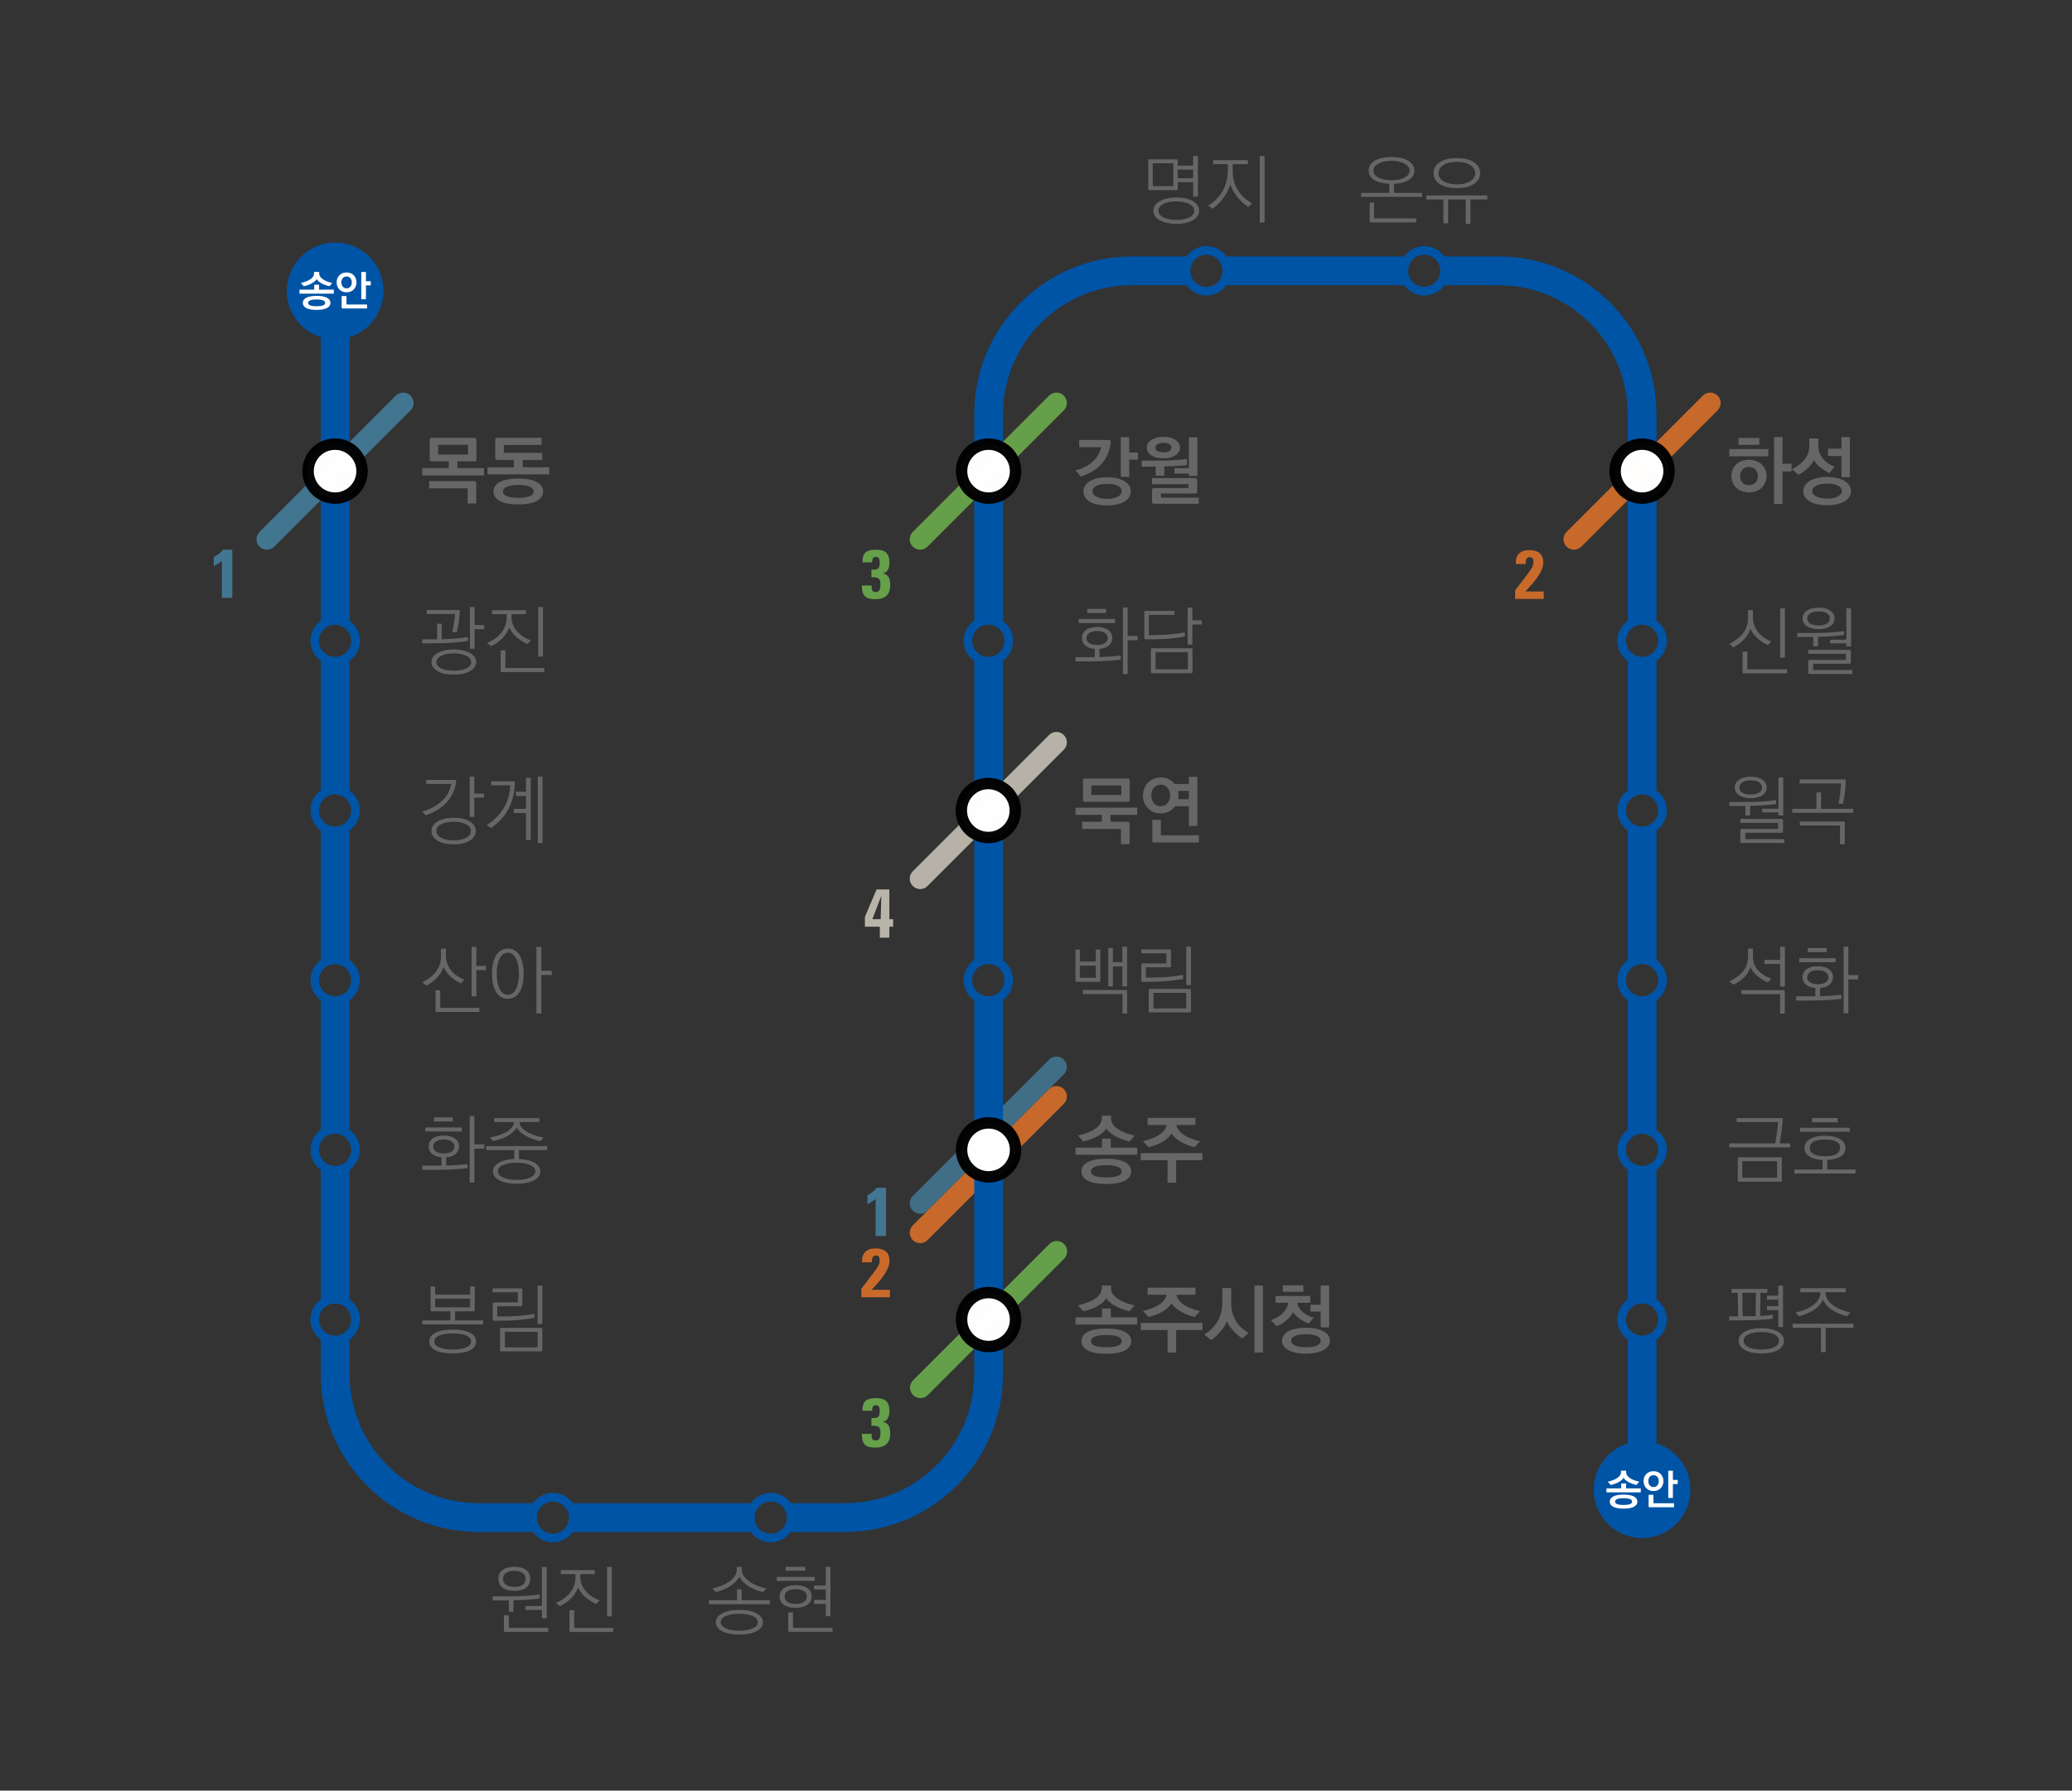 <?xml version="1.0" encoding="UTF-8"?>
<svg id="_레이어_2" data-name=" 레이어 2" xmlns="http://www.w3.org/2000/svg" viewBox="0 0 720 622.23">
  <rect x="0" y="0" width="720" height="622.23" fill="#333333" stroke="none"/>
  <defs>
    <style>
      .cls-1, .cls-2 {
        fill: #66a04b;
      }

      .cls-3, .cls-4, .cls-5 {
        fill: #437691;
      }

      .cls-6, .cls-7 {
        fill: #c96a2b;
      }

      .cls-8, .cls-9 {
        fill: #fff;
      }

      .cls-4 {
        opacity: .9;
      }

      .cls-4, .cls-9 {
        isolation: isolate;
      }

      .cls-10, .cls-11 {
        fill: #b9b4a9;
      }

      .cls-5, .cls-2, .cls-7, .cls-12, .cls-11 {
        opacity: .99;
      }

      .cls-13 {
        fill: #666;
      }

      .cls-14 {
        fill: #0054a6;
      }

      .cls-9 {
        opacity: .99;
        stroke: rgba(0, 0, 0, .99);
        stroke-linecap: round;
        stroke-linejoin: round;
        stroke-width: 3.97px;
      }
    </style>
  </defs>
  <g>
    <path class="cls-13" d="M168.18,165.22h-21.45v-2.55h9.2v-2.34h-5.9c-.55,0-.7-.16-.7-.7v-6.76c0-.52.18-.73.73-.73h14.77c.49,0,.73.23.73.73v6.73c0,.55-.21.73-.73.73h-5.88v2.34h9.23v2.55ZM165.5,174.97h-2.99v-5.28h-13.39v-2.52h15.65c.49,0,.73.23.73.73v7.07ZM162.64,157.94v-3.38h-10.4v3.38h10.4Z"/>
    <path class="cls-13" d="M190.85,164.86h-21.45v-2.47h9.15v-2.57h-5.77c-.55,0-.7-.18-.7-.73v-6.21c0-.52.18-.73.73-.73h15.39v2.47h-13.13v2.76h13.36v2.44h-6.76v2.57h9.18v2.47ZM180.11,175.29c-5.8,0-8.63-1.77-8.63-4.5s2.89-4.5,8.63-4.5,8.63,1.79,8.63,4.5-2.89,4.5-8.63,4.5ZM185.44,170.76c0-1.46-2.08-2.24-5.33-2.24s-5.33.78-5.33,2.24c0,1.56,1.98,2.24,5.33,2.24,1.61,0,2.91-.18,3.87-.55.96-.34,1.46-.91,1.46-1.69Z"/>
  </g>
  <g>
    <path class="cls-13" d="M395.18,460.28h-21.45v-2.5h9.2v-3.09h3.04v3.09h9.2v2.5ZM392.45,455.68c-1.56-.39-3.2-.96-4.65-1.72s-2.68-1.66-3.33-2.78c-.73,1.12-1.87,2.05-3.33,2.81-1.38.73-3.04,1.3-4.71,1.69l-1.85-2.08c2.29-.52,4.37-1.25,5.85-2.26,1.48-.96,2.42-2.18,2.42-3.74v-.88h3.22v.88c-.03,1.66,1.14,3.02,2.73,3.98,1.66,1.01,3.67,1.69,5.46,2.03l-1.82,2.08ZM384.44,470.45c-5.8,0-8.63-1.66-8.63-4.39s2.89-4.39,8.63-4.39,8.63,1.69,8.63,4.39-2.89,4.39-8.63,4.39ZM389.77,466.03c0-1.46-2.08-2.13-5.33-2.13s-5.33.68-5.33,2.13c0,1.56,1.98,2.13,5.33,2.13,1.69,0,2.99-.16,3.87-.49.96-.31,1.46-.86,1.46-1.64Z"/>
    <path class="cls-13" d="M417.85,462.18h-9.15v7.83h-2.99v-7.83h-9.31v-2.47h21.45v2.47ZM415.17,457.65c-1.46-.34-3.04-.88-4.5-1.69-1.46-.75-2.73-1.79-3.56-3.04-1.46,2.18-4.11,3.8-7.98,4.73l-2-2.13c2.08-.44,3.98-1.09,5.43-2,1.48-.94,2.52-2.11,2.86-3.59h-6.63v-2.47h16.62v2.47h-6.63c.31,1.46,1.35,2.65,2.83,3.59,1.46.94,3.38,1.64,5.38,2.05l-1.82,2.08Z"/>
    <path class="cls-13" d="M431.68,465.17c-2.13-1.46-4.32-3.67-5.36-6.06-.29.94-.99,2.16-2,3.33-.96,1.22-2.24,2.39-3.41,3.25l-2.44-1.92c4.37-2.68,6.27-6.6,6.27-11.18v-4.99h3.09v5.15c-.03,4.39,1.92,8.06,6.01,10.45l-2.16,1.98ZM438.86,470h-2.94v-23.27h2.94v23.27Z"/>
    <path class="cls-13" d="M454.82,459.94c-2.29-.83-4.42-2.31-5.49-4-1.04,2.08-3.17,3.87-5.67,4.91l-2.05-2.11c1.53-.44,2.83-1.2,3.95-2.24,1.12-1.04,1.9-2.34,2.13-3.8h-4.45v-2.34h12.04v2.34h-4.5c.18,1.33.99,2.47,2.05,3.33,1.07.91,2.42,1.53,3.69,1.85l-1.72,2.05ZM453.81,470.39c-5.43,0-8.32-1.9-8.32-4.5s2.89-4.5,8.32-4.5,8.32,1.9,8.32,4.5c0,.65-.18,1.25-.55,1.79-1.07,1.66-3.69,2.7-7.77,2.7ZM452.9,448.87h-7.12v-2.24h7.12v2.24ZM458.93,465.9c0-1.48-1.98-2.26-5.12-2.26s-5.15.81-5.15,2.26,2,2.26,5.15,2.26c1.64,0,2.89-.18,3.72-.57.94-.36,1.4-.94,1.4-1.69ZM461.87,461.27h-2.96v-5.49h-3.54v-2.37h3.54v-6.71h2.96v14.56Z"/>
  </g>
  <g>
    <path class="cls-13" d="M392.5,293.34h-2.99v-5.28h-13.47v-2.52h6.84v-2.37h-9.15v-2.5h21.45v2.5h-9.28v2.37h5.88c.49,0,.73.23.73.73v7.07ZM392.55,277.9c0,.55-.21.73-.73.73h-14.79c-.55,0-.7-.16-.7-.7v-6.68c0-.52.18-.73.73-.73h14.77c.49,0,.73.23.73.73v6.66ZM389.64,276.24v-3.3h-10.4v3.3h10.4Z"/>
    <path class="cls-13" d="M416.08,287.03h-2.96v-6.89h-4.73c-1.12,1.56-2.86,2.52-5.04,2.52-1.87,0-3.41-.7-4.47-1.85-1.12-1.14-1.72-2.7-1.72-4.39s.6-3.25,1.72-4.39c1.07-1.14,2.6-1.87,4.47-1.87,2.08,0,3.72.91,4.84,2.26h4.94v-2.47h2.96v17.08ZM405.73,279.07c.6-.75.88-1.64.88-2.65,0-2.08-1.3-3.77-3.28-3.77s-3.25,1.69-3.25,3.77c0,1.01.29,1.9.86,2.65.6.73,1.38,1.09,2.39,1.09s1.79-.36,2.39-1.09ZM416.6,292.77h-15.47c-.55,0-.7-.18-.7-.73v-7.15h2.96v5.38h13.21v2.5ZM413.12,277.72v-2.89h-3.74c.1.52.18,1.07.18,1.59,0,.44-.05.88-.13,1.3h3.69Z"/>
  </g>
  <g>
    <path class="cls-13" d="M385.25,152.88c.49,0,.73.23.73.73-.62,5.8-3.95,9.88-10.43,11.99l-1.82-2.13c5.12-1.35,7.98-4.21,8.92-8.09h-7.64v-2.5h10.24ZM390.6,174.39c-1.48.83-3.54,1.25-5.93,1.25s-4.42-.42-5.88-1.25-2.31-2.05-2.31-3.64.88-2.76,2.37-3.62c1.48-.83,3.54-1.3,5.85-1.3s4.42.47,5.9,1.3c1.46.83,2.34,2.05,2.34,3.62,0,.81-.21,1.51-.62,2.11-.44.6-1.01,1.12-1.72,1.54ZM389.77,170.7c0-1.66-1.92-2.55-5.07-2.55s-5.07.96-5.07,2.55,2.08,2.65,5.07,2.65c1.53,0,2.76-.23,3.67-.73.94-.49,1.4-1.12,1.4-1.92ZM392.4,165.7h-2.94v-13.78h2.94v5.33h3.02v2.47h-3.02v5.98Z"/>
    <path class="cls-13" d="M412.47,161.57c-2.18.31-4.97.44-7.9.52v3.2h-2.96v-3.15h-4.89v-2.08h6.81c.86,0,2.44-.03,4.21-.13,1.69-.1,3.48-.23,4.73-.44v2.08ZM404.28,159.26c-3.64,0-5.77-1.54-5.77-3.72,0-2.05,2.13-3.74,5.77-3.74,1.79,0,3.2.36,4.21,1.09,1.01.73,1.53,1.61,1.53,2.65,0,.57-.13,1.07-.42,1.51-.81,1.35-2.63,2.21-5.33,2.21ZM416.55,175.06h-15.5c-.55,0-.73-.18-.73-.73v-4c0-.52.18-.73.73-.73h11.91v-1.35h-12.64v-2.11h14.98c.49,0,.73.23.73.73v3.9c0,.55-.21.73-.73.73h-11.88v1.43h13.13v2.13ZM407.06,155.56c0-.86-.81-1.69-2.78-1.69s-2.81.83-2.81,1.69.83,1.61,2.81,1.61c.99,0,1.69-.16,2.13-.49.44-.34.65-.7.65-1.12ZM416.08,165.39h-2.94v-.83h-5.04v-1.85h5.04v-10.76h2.94v13.44Z"/>
  </g>
  <g>
    <path class="cls-13" d="M614.48,158.55h-13.57v-2.5h13.57v2.5ZM612.17,169.5c-1.07,1.01-2.63,1.59-4.42,1.59s-3.38-.57-4.42-1.59c-1.07-1.01-1.69-2.42-1.69-4.08s.57-3.02,1.64-4.03c1.07-1.01,2.6-1.61,4.47-1.61s3.38.6,4.45,1.61c1.07,1.01,1.66,2.45,1.66,4.03,0,.83-.16,1.59-.47,2.29-.29.7-.68,1.3-1.22,1.79ZM611.36,154.57h-7.25v-2.39h7.25v2.39ZM610.84,165.42c0-1.77-1.2-3.15-3.09-3.15s-3.09,1.38-3.09,3.15c0,1.87,1.12,3.17,3.09,3.17s3.09-1.3,3.09-3.17ZM619.4,175.12h-2.91v-23.24h2.91v9.26h3.17v2.68h-3.17v11.31Z"/>
    <path class="cls-13" d="M635.67,164.4c-1.01-.49-2.05-1.14-3.07-1.95-.96-.75-1.82-1.66-2.34-2.6-.31.94-1.09,1.95-2.11,2.86-.96.94-2.13,1.77-3.17,2.29l-2.31-1.98c1.59-.73,3.09-1.77,4.21-3.09s1.82-2.94,1.82-4.84v-2.73h3.15v2.68c0,1.77.7,3.28,1.74,4.5,1.07,1.25,2.47,2.16,3.93,2.65l-1.85,2.21ZM640.82,174.31c-1.48.83-3.56,1.25-5.95,1.25s-4.45-.42-5.9-1.25c-1.48-.83-2.34-2.05-2.34-3.64s.91-2.76,2.39-3.62c1.48-.83,3.56-1.3,5.88-1.3s4.45.47,5.93,1.3c1.46.83,2.37,2.05,2.37,3.62,0,.81-.21,1.51-.65,2.11s-1.01,1.12-1.72,1.54ZM640.01,170.62c0-1.66-1.98-2.55-5.12-2.55s-5.12.96-5.12,2.55c0,.81.47,1.46,1.43,1.92.96.49,2.18.73,3.69.73s2.78-.26,3.69-.75c.91-.44,1.43-1.09,1.43-1.9ZM642.8,165.83h-2.91v-7.38h-4.68v-2.55h4.68v-4.03h2.91v13.96Z"/>
  </g>
  <g>
    <path class="cls-13" d="M395.18,401.28h-21.45v-2.5h9.2v-3.09h3.04v3.09h9.2v2.5ZM392.45,396.67c-1.56-.39-3.2-.96-4.65-1.72s-2.68-1.66-3.33-2.78c-.73,1.12-1.87,2.05-3.33,2.81-1.38.73-3.04,1.3-4.71,1.69l-1.85-2.08c2.29-.52,4.37-1.25,5.85-2.26,1.48-.96,2.42-2.18,2.42-3.74v-.88h3.22v.88c-.03,1.66,1.14,3.02,2.73,3.98,1.66,1.01,3.67,1.69,5.46,2.03l-1.82,2.08ZM384.44,411.44c-5.8,0-8.63-1.66-8.63-4.39s2.89-4.39,8.63-4.39,8.63,1.69,8.63,4.39-2.89,4.39-8.63,4.39ZM389.77,407.02c0-1.46-2.08-2.13-5.33-2.13s-5.33.68-5.33,2.13c0,1.56,1.98,2.13,5.33,2.13,1.69,0,2.99-.16,3.87-.49.96-.31,1.46-.86,1.46-1.64Z"/>
    <path class="cls-13" d="M417.85,403.17h-9.15v7.83h-2.99v-7.83h-9.31v-2.47h21.45v2.47ZM415.17,398.65c-1.46-.34-3.04-.88-4.5-1.69-1.46-.75-2.73-1.79-3.56-3.04-1.46,2.18-4.11,3.8-7.98,4.73l-2-2.13c2.08-.44,3.98-1.09,5.43-2,1.48-.94,2.52-2.11,2.86-3.59h-6.63v-2.47h16.62v2.47h-6.63c.31,1.46,1.35,2.65,2.83,3.59,1.46.94,3.38,1.64,5.38,2.05l-1.82,2.08Z"/>
  </g>
  <g>
    <path class="cls-13" d="M162.56,222.74c-2.39.39-6.47.83-13.03.83h-2.81v-1.4h5.2v-5.43h1.56v5.41c1.04,0,2.68-.1,4.37-.23,1.66-.13,3.43-.31,4.71-.52v1.35ZM157.18,219.68c.42-1.87.78-4.34.96-6.32h-9.85v-1.38h11c.34,0,.49.16.49.49-.18,2.81-.52,5.23-1.04,7.2h-1.56ZM163.42,233.15c-1.33.86-3.25,1.27-5.77,1.27s-4.39-.42-5.72-1.27c-1.33-.86-2-1.9-2-3.09s.68-2.26,2-3.07c1.33-.81,3.22-1.3,5.72-1.3s4.45.49,5.77,1.3c1.33.81,2.05,1.9,2.05,3.07s-.68,2.24-2.05,3.09ZM163.76,230.13c0-.96-.57-1.72-1.74-2.26-1.27-.55-2.73-.83-4.37-.83-1.77,0-3.22.31-4.29.83-1.07.55-1.72,1.33-1.72,2.26s.65,1.64,1.72,2.16c1.07.52,2.6.78,4.29.78,1.79,0,3.25-.26,4.37-.78,1.07-.52,1.74-1.25,1.74-2.16ZM164.93,225.45h-1.64v-14.51h1.64v6.27h3.33v1.43h-3.33v6.81Z"/>
    <path class="cls-13" d="M183.23,223.81c-2.81-1.35-5.04-3.09-6.29-5.8-1.14,3.22-3.46,5.12-6.24,6.55l-1.48-1.12c4.71-1.98,6.86-5.23,6.86-9.1v-.91h-5.12v-1.38h11.8v1.38h-5.02v.91c0,1.98.7,3.64,1.92,5.02,1.22,1.46,2.91,2.5,4.81,3.2l-1.25,1.25ZM189.14,233.54h-14.69c-.39,0-.49-.1-.49-.49v-7.05h1.66v6.14h13.52v1.4ZM188.67,228.13h-1.64v-17.19h1.64v17.19Z"/>
  </g>
  <g>
    <path class="cls-13" d="M158.06,271.01c.34,0,.49.16.49.49-.7,5.43-4.13,9.54-10.58,11.83l-1.25-1.27c5.9-1.87,9.26-5.1,10.06-9.65h-8.66v-1.4h9.93ZM163.32,292.07c-1.35.88-3.25,1.33-5.69,1.33s-4.29-.44-5.67-1.33c-1.35-.86-2.03-1.95-2.03-3.28s.68-2.39,2.03-3.28c1.38-.88,3.25-1.33,5.67-1.33s4.34.44,5.69,1.33c1.35.88,2.03,1.98,2.03,3.28s-.68,2.42-2.03,3.28ZM153.38,286.4c-1.17.55-1.74,1.33-1.74,2.39s.68,1.85,1.74,2.39c1.07.55,2.57.86,4.24.86s3.2-.31,4.26-.86c1.07-.55,1.74-1.35,1.74-2.39s-.57-1.85-1.72-2.39c-1.14-.57-2.57-.86-4.29-.86-.83,0-1.61.08-2.34.23-.73.13-1.35.34-1.9.62ZM164.82,283.88h-1.61v-13.99h1.61v5.88h3.35v1.4h-3.35v6.71Z"/>
    <path class="cls-13" d="M169.11,286.74c5.25-3.41,7.98-8.04,8.19-13.86h-6.66v-1.38h7.8c.34,0,.49.16.49.49-.21,6.68-2.81,11.96-8.24,15.73l-1.59-.99ZM184.43,291.89h-1.64v-9.36h-4.24v-1.46h4.24v-4.47h-3.46v-1.46h3.46v-4.86h1.64v21.61ZM188.54,292.98h-1.66v-23.09h1.66v23.09Z"/>
  </g>
  <g>
    <path class="cls-13" d="M160.14,341.74c-1.17-.57-2.31-1.33-3.43-2.26-1.12-.94-1.98-2.08-2.57-3.43-.91,2.6-2.94,4.86-5.98,6.45l-1.43-1.2c4.34-2.05,6.53-5.1,6.53-9.13v-2.5h1.69v2.5c0,2,.73,3.74,1.9,5.12,1.14,1.38,2.73,2.47,4.5,3.12l-1.2,1.33ZM166.57,351.65h-14.74c-.39,0-.49-.1-.49-.49v-7.05h1.64v6.14h13.6v1.4ZM165.53,346.24h-1.64v-17.19h1.64v6.63h3.33v1.43h-3.33v9.13Z"/>
    <path class="cls-13" d="M176.47,347.1c-3.22,0-5.49-2.91-5.49-8.74s2.26-8.74,5.49-8.74,5.49,2.91,5.49,8.74c0,2.94-.57,5.1-1.53,6.55-.96,1.46-2.37,2.18-3.95,2.18ZM179.28,333.06c-.68-1.33-1.61-2-2.81-2s-2.13.68-2.83,2c-.7,1.33-1.04,3.09-1.04,5.3,0,4.47,1.48,7.31,3.87,7.31,1.79,0,3.07-1.56,3.59-4.26.18-1.12.29-2.13.29-3.04-.03-2.24-.39-4-1.07-5.3ZM188.12,352.17h-1.72v-23.12h1.72v8.29h3.59v1.46h-3.59v13.36Z"/>
  </g>
  <g>
    <path class="cls-13" d="M162.46,405.91c-2.21.29-4.34.44-6.42.52s-4.26.1-6.76.1h-2.55v-1.48h6.68v-2.89c-2.94-.23-4.45-1.77-4.45-3.77,0-2.18,1.82-3.8,5.28-3.8s5.28,1.61,5.28,3.8c0,2-1.53,3.56-4.47,3.77v2.86c1.12-.03,2.42-.08,3.74-.18,1.27-.08,2.6-.21,3.67-.34v1.4ZM160.46,393.19h-12.66v-1.4h12.66v1.4ZM157.93,398.47c0-1.46-1.3-2.5-3.69-2.5s-3.69,1.04-3.69,2.5c0,1.35,1.3,2.34,3.69,2.34,1.22,0,2.13-.21,2.73-.65.65-.44.96-.99.96-1.69ZM157.34,389.71h-6.55v-1.43h6.55v1.43ZM164.85,410.92h-1.64v-23.12h1.64v9.88h3.46v1.48h-3.46v11.75Z"/>
    <path class="cls-13" d="M190.12,399.64h-9.78v3.09c4.76.21,7.44,2.03,7.44,4.32,0,2.5-3.04,4.29-8.24,4.29s-8.24-1.79-8.24-4.29c0-2.29,2.7-4.11,7.41-4.32v-3.09h-9.75v-1.38h21.17v1.38ZM187.76,396.52c-3.51-.7-6.76-2.29-8.19-4.68-1.66,2.39-4.19,3.85-8.24,4.68l-1.17-1.25c5.07-.83,8.27-2.91,8.48-5.38h-6.94v-1.35h15.71v1.35h-6.92c.08,1.33,1.04,2.47,2.6,3.41,1.56.94,3.61,1.64,5.82,1.98l-1.14,1.25ZM174.86,409.18c1.14.55,2.78.83,4.68.83s3.51-.29,4.65-.81c1.14-.52,1.85-1.27,1.85-2.18s-.7-1.69-1.85-2.18c-1.14-.52-2.78-.81-4.65-.81s-3.54.29-4.68.78c-1.17.52-1.85,1.27-1.85,2.21,0,.44.16.86.47,1.22.34.39.78.7,1.38.94Z"/>
  </g>
  <g>
    <path class="cls-13" d="M167.89,460.22h-21.17v-1.38h9.78v-3.17h-6.4c-.42,0-.47-.08-.47-.49v-8.14h1.56v2.86h12.17v-2.86h1.61v8.14c0,.42-.1.49-.49.49h-6.34v3.17h9.75v1.38ZM157.31,470.3c-5.41,0-8.14-1.61-8.14-4.11s2.73-4.16,8.14-4.16,8.14,1.66,8.14,4.16-2.73,4.11-8.14,4.11ZM163.71,466.17c0-.94-.6-1.64-1.79-2.11s-2.73-.7-4.6-.7-3.43.23-4.63.7c-1.2.44-1.79,1.14-1.79,2.11,0,.88.6,1.56,1.79,2.05,1.33.49,2.86.75,4.63.75,2,0,3.54-.23,4.6-.73,1.2-.49,1.79-1.17,1.79-2.08ZM163.37,454.29v-3.04h-12.17v3.04h12.17Z"/>
    <path class="cls-13" d="M185.7,457.95c-.83.18-2.18.36-3.74.55-1.56.21-3.15.34-4.37.36-1.33.08-2.73.08-3.85.08h-2.05c-.39,0-.49-.16-.49-.49v-5.38c0-.31.1-.49.49-.49h8.24v-3.54h-8.74v-1.33h9.83c.34,0,.49.16.49.49v5.23c0,.34-.16.49-.49.49h-8.24v3.56l4.5-.05c1.07,0,2.73-.1,4.32-.29s3.15-.39,4.11-.6v1.4ZM188.46,469.11c0,.39-.16.49-.49.49h-13.7c-.39,0-.49-.1-.49-.49v-7.18c0-.34.1-.49.49-.49h13.7c.34,0,.49.16.49.49v7.18ZM186.82,468.22v-5.41h-11.39v5.41h11.39ZM188.46,460.11h-1.64v-13.34h1.64v13.34Z"/>
  </g>
  <g>
    <path class="cls-13" d="M187.52,555.46c-.94.13-2.5.31-4.19.42-1.69.13-3.46.21-4.91.21v4h-1.61v-3.95h-5.62v-1.4l7.18-.03c1.66,0,3.61-.1,5.3-.23,1.77-.13,3.2-.31,3.85-.42v1.4ZM178.76,552.81c-3.56,0-5.59-1.59-5.59-4.19s2.03-4.16,5.59-4.16,5.49,1.56,5.49,4.16-1.92,4.19-5.49,4.19ZM182.64,548.65c0-1.56-1.04-2.78-3.87-2.78s-3.98,1.22-3.98,2.78,1.14,2.78,3.98,2.78c1.46,0,2.39-.29,2.99-.78.62-.52.88-1.2.88-2ZM190.49,567.08h-14.9c-.39,0-.49-.1-.49-.49v-5.3h1.72v4.39h13.68v1.4ZM189.97,562.35h-1.66v-2.91h-5.72v-1.35h5.72v-13.57h1.66v17.84Z"/>
    <path class="cls-13" d="M207.15,557.39c-2.81-1.35-5.04-3.09-6.29-5.8-1.14,3.22-3.46,5.12-6.24,6.55l-1.48-1.12c4.71-1.98,6.86-5.23,6.86-9.1v-.91h-5.12v-1.38h11.8v1.38h-5.02v.91c0,1.98.7,3.64,1.92,5.02,1.22,1.46,2.91,2.5,4.81,3.2l-1.25,1.25ZM213.06,567.11h-14.69c-.39,0-.49-.1-.49-.49v-7.05h1.66v6.14h13.52v1.4ZM212.59,561.7h-1.64v-17.19h1.64v17.19Z"/>
  </g>
  <g>
    <path class="cls-13" d="M267.5,557.46h-21.17v-1.38h9.78v-3.8h1.61v3.8h9.78v1.38ZM265.13,553.25c-1.66-.39-3.35-1.01-4.81-1.92-1.46-.86-2.65-2.03-3.38-3.41-1.56,2.7-4.47,4.39-8.24,5.33l-1.2-1.27c2.29-.52,4.42-1.3,5.98-2.44,1.56-1.12,2.55-2.47,2.55-4.24v-.81h1.74v.81c0,1.77,1.09,3.22,2.76,4.37,1.66,1.12,3.77,1.9,5.77,2.31l-1.17,1.27ZM250.86,560.69c1.43-.83,3.43-1.25,6.06-1.25s4.63.42,6.06,1.25c1.43.81,2.13,1.82,2.13,3.07,0,2.5-2.96,4.24-8.19,4.24s-8.19-1.74-8.19-4.24c0-1.25.7-2.26,2.13-3.07ZM261.54,565.86c1.22-.52,1.82-1.22,1.82-2.13s-.6-1.66-1.82-2.18c-1.22-.52-2.78-.78-4.63-.78s-3.43.26-4.65.78c-1.22.49-1.82,1.22-1.82,2.18,0,.91.68,1.64,1.82,2.13,1.07.55,2.63.81,4.65.81s3.54-.26,4.63-.81Z"/>
    <path class="cls-13" d="M283.12,549.35h-13.23v-1.38h13.23v1.38ZM276.49,558.71c-3.56,0-5.56-1.51-5.56-3.93s2-3.93,5.56-3.93,5.56,1.53,5.56,3.93-2,3.93-5.56,3.93ZM280.37,554.79c0-1.66-1.48-2.57-3.87-2.57s-3.87.91-3.87,2.57,1.48,2.57,3.87,2.57c1.2,0,2.13-.21,2.83-.65s1.04-1.07,1.04-1.92ZM279.85,545.84h-6.84v-1.38h6.84v1.38ZM289.31,567.06h-14.92c-.39,0-.49-.1-.49-.49v-6.27h1.66v5.36h13.75v1.4ZM288.58,561.62h-1.64v-4.26h-4.06v-1.43l4.06.03v-3.61h-4.06v-1.4h4.06v-6.47h1.64v17.16Z"/>
  </g>
  <g>
    <path class="cls-13" d="M382.33,340.69c0,.42-.1.49-.49.49h-7.64c-.42,0-.47-.08-.47-.49v-10.71h1.51v4.16h5.54v-4.16h1.56v10.71ZM380.77,339.78v-4.24h-5.54v4.24h5.54ZM391.67,352.23h-1.61v-6.81h-13.73v-1.4h14.85c.34,0,.49.16.49.49v7.72ZM391.67,342.77h-1.66v-6.94h-3.3v6.94h-1.61v-13.37h1.61v4.97h3.3v-5.38h1.66v13.78Z"/>
    <path class="cls-13" d="M411.09,340.17c-.83.18-2.18.36-3.74.55-1.56.21-3.15.34-4.37.36-1.33.08-2.73.08-3.85.08h-2.05c-.39,0-.49-.16-.49-.49v-5.38c0-.31.1-.49.49-.49h8.24v-3.54h-8.74v-1.33h9.83c.34,0,.49.16.49.49v5.23c0,.34-.16.49-.49.49h-8.24v3.56l4.5-.05c1.07,0,2.73-.1,4.32-.29s3.15-.39,4.11-.6v1.4ZM413.85,351.32c0,.39-.16.49-.49.49h-13.7c-.39,0-.49-.1-.49-.49v-7.18c0-.34.1-.49.49-.49h13.7c.34,0,.49.16.49.49v7.18ZM412.21,350.44v-5.41h-11.39v5.41h11.39ZM413.85,342.32h-1.64v-13.34h1.64v13.34Z"/>
  </g>
  <g>
    <path class="cls-13" d="M416.27,68.33h-1.66v-5.02h-5.36v2.26c0,.42-.13.49-.47.49h-9.28c-.42,0-.49-.08-.49-.49v-9.7c0-.39.08-.49.49-.49h9.28c.34,0,.47.1.47.49v1.69h5.36v-3.33h1.66v14.09ZM407.71,64.71v-7.98h-7.15v7.98h7.15ZM414.6,76.49c-1.43.86-3.38,1.3-5.85,1.3s-4.45-.47-5.82-1.3c-1.38-.81-2.13-1.95-2.13-3.28s.75-2.44,2.13-3.25c1.38-.83,3.33-1.33,5.82-1.33s4.45.44,5.85,1.33c1.4.86,2.11,1.95,2.11,3.25s-.7,2.42-2.11,3.28ZM413.17,70.82c-1.27-.55-2.73-.83-4.42-.83s-3.25.29-4.39.83c-1.12.55-1.82,1.35-1.82,2.39s.7,1.85,1.85,2.39c1.12.55,2.68.83,4.37.83s3.28-.29,4.39-.83,1.82-1.35,1.82-2.39c0-.55-.16-.99-.49-1.38-.31-.39-.75-.73-1.3-1.01ZM414.6,61.93v-2.99h-5.36v2.99h5.36Z"/>
    <path class="cls-13" d="M433.76,71.92c-2.81-1.87-5.1-4.58-6.24-7.83-1.04,3.46-3.41,6.37-6.14,8.48l-1.56-1.14c4.55-2.81,6.84-6.89,6.84-12.53v-1.85h-5.12v-1.4h12.09v1.4h-5.28v2.37c0,4.68,1.95,8.42,6.73,11.26l-1.33,1.25ZM439.43,77.32h-1.66v-23.09h1.66v23.09Z"/>
  </g>
  <g>
    <path class="cls-13" d="M494.16,68.41h-21.17v-1.38h9.78v-3.15c-4.37-.21-7.18-1.82-7.18-4.65,0-1.43.73-2.57,2.18-3.43,1.38-.81,3.38-1.25,5.77-1.25s4.37.44,5.75,1.25c1.38.83,2.21,1.98,2.21,3.43s-.65,2.5-1.98,3.3c-1.35.83-3.07,1.27-5.15,1.35v3.15h9.78v1.38ZM492.11,77.3h-15.68c-.39,0-.49-.1-.49-.49v-6.42h1.53v5.51h14.64v1.4ZM489.84,59.31c0-1.01-.68-1.87-1.79-2.47-1.12-.62-2.7-.99-4.5-.99s-3.41.36-4.52.99c-1.17.62-1.77,1.46-1.77,2.47s.6,1.79,1.77,2.42c1.12.6,2.63.91,4.52.91,1.79,0,3.38-.31,4.5-.91,1.12-.6,1.79-1.4,1.79-2.42Z"/>
    <path class="cls-13" d="M510.96,77.79h-1.64v-8.48h-6.11v8.27h-1.64v-8.27h-5.9v-1.4h21.17v1.4h-5.88v8.48ZM500.35,63.99c-1.48-.91-2.21-2.18-2.21-3.85s.73-2.89,2.21-3.8c1.46-.91,3.41-1.4,5.9-1.4s4.37.47,5.85,1.4c1.48.94,2.24,2.21,2.24,3.8,0,.83-.18,1.56-.57,2.21-.39.62-.94,1.17-1.66,1.64-1.48.91-3.43,1.38-5.85,1.38s-4.47-.47-5.9-1.38ZM512.62,60.19c0-1.17-.68-2.16-1.79-2.86-1.17-.73-2.7-1.09-4.58-1.09s-3.43.36-4.6,1.09c-1.14.7-1.79,1.69-1.79,2.86s.65,2.13,1.79,2.83c1.14.65,2.73,1.04,4.6,1.04.94,0,1.79-.08,2.55-.26.78-.18,1.46-.44,2.03-.78,1.12-.7,1.79-1.66,1.79-2.83Z"/>
  </g>
  <g>
    <path class="cls-13" d="M389.46,229.22c-2.21.29-4.34.44-6.42.52s-4.26.1-6.76.1h-2.55v-1.48h6.68v-2.89c-2.94-.23-4.45-1.77-4.45-3.77,0-2.18,1.82-3.8,5.28-3.8s5.28,1.61,5.28,3.8c0,2-1.53,3.56-4.47,3.77v2.86c1.12-.03,2.42-.08,3.74-.18,1.27-.08,2.6-.21,3.67-.34v1.4ZM387.46,216.5h-12.66v-1.4h12.66v1.4ZM384.93,221.78c0-1.46-1.3-2.5-3.69-2.5s-3.69,1.04-3.69,2.5c0,1.35,1.3,2.34,3.69,2.34,1.22,0,2.13-.21,2.73-.65.65-.44.96-.99.96-1.69ZM384.34,213.02h-6.55v-1.43h6.55v1.43ZM391.85,234.24h-1.64v-23.12h1.64v9.88h3.46v1.48h-3.46v11.75Z"/>
    <path class="cls-13" d="M411.74,221.13c-.83.21-2.08.42-3.54.6-1.46.18-2.99.31-4.45.34-1.27.08-2.65.1-3.72.1h-1.9c-.39,0-.49-.16-.49-.49v-8.92c0-.31.1-.49.49-.49h10.01v1.38h-8.92v7.07l4-.08c1.33,0,3.07-.13,4.65-.34,1.59-.18,3.04-.36,3.85-.57v1.4ZM414.39,233.46c0,.39-.16.49-.49.49h-13.49c-.39,0-.49-.1-.49-.49v-7.7c0-.34.1-.49.49-.49h13.49c.34,0,.49.16.49.49v7.7ZM412.78,232.57v-5.93h-11.23v5.93h11.23ZM414.34,224.02h-1.64v-12.9h1.64v4.47h3.28v1.43h-3.28v6.99Z"/>
  </g>
  <g>
    <path class="cls-13" d="M614.3,341.41c-2.5-1.14-4.86-2.81-6.03-5.3-.96,2.57-2.57,4.39-5.93,6.06l-1.43-1.17c1.95-.83,3.51-1.95,4.71-3.38,1.22-1.43,1.82-3.2,1.82-5.36v-2.65h1.69v2.7c0,1.95.6,3.59,1.77,4.86,1.14,1.25,2.68,2.24,4.6,2.94l-1.2,1.3ZM620.2,352.23h-1.64v-6.76h-13.44v-1.4h14.59c.34,0,.49.16.49.49v7.67ZM620.23,342.85h-1.64v-7.88h-5.49v-1.4h5.49v-4.58h1.64v13.86Z"/>
    <path class="cls-13" d="M639.88,347.08c-2.21.29-4.34.44-6.42.52s-4.26.1-6.76.1h-2.55v-1.48h6.68v-2.89c-2.94-.23-4.45-1.77-4.45-3.77,0-2.18,1.82-3.8,5.28-3.8s5.28,1.61,5.28,3.8c0,2-1.53,3.56-4.47,3.77v2.86c1.12-.03,2.42-.08,3.74-.18,1.27-.08,2.6-.21,3.67-.34v1.4ZM637.88,334.37h-12.66v-1.4h12.66v1.4ZM635.36,339.65c0-1.46-1.3-2.5-3.69-2.5s-3.69,1.04-3.69,2.5c0,1.35,1.3,2.34,3.69,2.34,1.22,0,2.13-.21,2.73-.65.65-.44.96-.99.96-1.69ZM634.76,330.88h-6.55v-1.43h6.55v1.43ZM642.28,352.1h-1.64v-23.12h1.64v9.88h3.46v1.48h-3.46v11.75Z"/>
  </g>
  <g>
    <path class="cls-13" d="M622.08,398.7h-21.17v-1.38h15.94c.18-1.01.42-2.39.62-3.74.18-1.35.34-2.7.42-3.67h-14.4v-1.38h15.55c.34,0,.49.16.49.49l-.18,1.82c-.08.7-.16,1.4-.26,2.16-.21,1.56-.44,3.07-.65,4.32h3.64v1.38ZM619.16,410.14c0,.39-.16.49-.49.49h-14.33c-.39,0-.49-.1-.49-.49v-7.51c0-.34.1-.49.49-.49h14.33c.34,0,.49.16.49.49v7.51ZM617.52,409.26v-5.75h-12.09v5.75h12.09Z"/>
    <path class="cls-13" d="M644.8,407.8h-21.27v-1.4h9.8v-3.33c-4.19-.18-6.29-1.85-6.29-4.16,0-2.47,2.44-4.24,7.12-4.24s7.12,1.77,7.12,4.24-2.16,3.98-6.34,4.16v3.33h9.85v1.4ZM642.77,393.29h-17.26v-1.4h17.26v1.4ZM639.44,398.86c0-1.77-1.61-2.89-5.28-2.89s-5.28,1.12-5.28,2.89,1.61,2.94,5.28,2.94c1.87,0,3.2-.26,4-.81.86-.55,1.27-1.25,1.27-2.13ZM638.59,389.99h-8.92v-1.48h8.92v1.48Z"/>
  </g>
  <g>
    <path class="cls-13" d="M615.99,458.23c-2.11.29-4.13.44-6.11.52-1.95.05-4.11.08-6.42.08h-2.55v-1.4h3.07l-.13-8.17h-2.18v-1.35h12.46v1.35h-2.39l-.1,8.04c1.56-.08,3.12-.21,4.37-.44v1.38ZM612.04,470.32c-2.42,0-4.34-.42-5.77-1.22-1.4-.81-2.11-1.85-2.11-3.17s.7-2.37,2.11-3.17c1.43-.81,3.35-1.22,5.77-1.22,4.99,0,7.88,1.79,7.88,4.39,0,.65-.18,1.25-.55,1.79-1.04,1.66-3.56,2.6-7.33,2.6ZM605.56,457.39c1.77,0,3.51-.03,4.52-.05l.05-8.09h-4.68l.1,8.14ZM616.41,463.63c-1.07-.52-2.6-.75-4.37-.75s-3.22.23-4.34.75c-1.12.49-1.79,1.25-1.79,2.29s.68,1.79,1.79,2.29c1.12.52,2.65.75,4.34.75.94,0,1.74-.05,2.39-.18.81-.13,1.43-.34,1.95-.57,1.12-.49,1.79-1.25,1.79-2.29,0-.49-.16-.96-.47-1.35-.31-.39-.75-.7-1.3-.94ZM619.58,461.14h-1.64v-5.88h-3.93v-1.38h3.93v-2.26h-3.93v-1.38h3.93v-3.48h1.64v14.38Z"/>
    <path class="cls-13" d="M644.07,461.4h-9.65v8.45h-1.66v-8.45h-9.85v-1.4h21.17v1.4ZM641.78,457.39c-4.34-1.17-7.1-3.07-8.27-5.72-1.56,2.94-4.24,4.58-8.32,5.72l-1.27-1.27c2.39-.52,4.52-1.38,6.11-2.6,1.56-1.17,2.57-2.7,2.57-4.47h-6.99v-1.4h15.78v1.4h-7.05c0,1.87,1.01,3.33,2.68,4.55,1.59,1.17,3.77,2.05,5.95,2.5l-1.2,1.3Z"/>
  </g>
  <g>
    <path class="cls-13" d="M617.19,279.39c-.94.13-2.47.31-4.13.42-1.66.13-3.43.21-4.89.21v3.33h-1.66v-3.28h-5.59v-1.35l7.12-.03c1.66,0,3.61-.1,5.3-.23,1.77-.13,3.2-.31,3.85-.42v1.35ZM608.37,277.37c-3.46,0-5.56-1.53-5.56-3.74s2.11-3.72,5.56-3.72,5.54,1.53,5.54,3.72c0,.55-.13,1.07-.39,1.53-.73,1.35-2.55,2.21-5.15,2.21ZM612.3,273.65c0-1.25-1.14-2.47-3.93-2.47s-3.95,1.22-3.95,2.47c0,1.33,1.14,2.44,3.95,2.44,1.38,0,2.37-.29,2.99-.73.65-.44.94-1.07.94-1.72ZM620.1,292.94h-14.85c-.39,0-.49-.1-.49-.49v-3.9c0-.34.1-.49.49-.49h12.61v-2.13h-13.1v-1.35h14.33c.34,0,.49.16.49.49v3.82c0,.39-.16.49-.49.49h-12.61v2.21h13.62v1.35ZM619.66,283.37h-1.66v-1.07h-5.64v-1.27h5.64v-10.89h1.66v13.24Z"/>
    <path class="cls-13" d="M643.97,282.44h-21.17v-1.38h8.4v-5.69h1.61v5.69h11.15v1.38ZM638.87,279.29c.49-2.39.75-4.65.88-7.05h-14.38v-1.38h15.52c.34,0,.49.16.49.49-.1,3.04-.49,5.85-.94,7.93h-1.59ZM641.05,293.38h-1.66v-6.53h-13.96v-1.38h15.13c.34,0,.49.16.49.49v7.41Z"/>
  </g>
  <g>
    <path class="cls-13" d="M614.3,224.21c-1.14-.55-2.29-1.27-3.41-2.24-1.14-.99-2.03-2.13-2.63-3.46-.94,2.91-3.22,4.99-5.93,6.45l-1.43-1.2c1.9-.91,3.48-2.11,4.71-3.59,1.22-1.53,1.82-3.38,1.82-5.54v-2.63h1.69v2.63c0,2.08.78,3.77,1.95,5.23,1.17,1.38,2.76,2.42,4.42,3.02l-1.2,1.33ZM620.96,233.99h-14.95c-.39,0-.49-.1-.49-.49v-7.05h1.66v6.14h13.78v1.4ZM620.23,228.56h-1.64v-17.16h1.64v17.16Z"/>
    <path class="cls-13" d="M640.77,220.65c-.94.13-2.47.31-4.13.42-1.66.13-3.43.21-4.89.21v3.33h-1.66v-3.28h-5.59v-1.35l7.12-.03c1.66,0,3.61-.1,5.3-.23,1.77-.13,3.2-.31,3.85-.42v1.35ZM631.95,218.62c-3.46,0-5.56-1.53-5.56-3.74s2.11-3.72,5.56-3.72,5.54,1.53,5.54,3.72c0,.55-.13,1.07-.39,1.53-.73,1.35-2.55,2.21-5.15,2.21ZM635.88,214.91c0-1.25-1.14-2.47-3.93-2.47s-3.95,1.22-3.95,2.47c0,1.33,1.14,2.44,3.95,2.44,1.38,0,2.37-.29,2.99-.73.65-.44.94-1.07.94-1.72ZM643.68,234.2h-14.85c-.39,0-.49-.1-.49-.49v-3.9c0-.34.1-.49.49-.49h12.61v-2.13h-13.1v-1.35h14.33c.34,0,.49.16.49.49v3.82c0,.39-.16.49-.49.49h-12.61v2.21h13.62v1.35ZM643.24,224.63h-1.66v-1.07h-5.64v-1.27h5.64v-10.89h1.66v13.24Z"/>
  </g>
  <path class="cls-2" d="M317.19,184.83l47.35-47.35c1.42-1.42,3.7-1.42,5.12,0,1.42,1.42,1.42,3.7,0,5.12l-47.36,47.36c-1.41,1.41-3.69,1.42-5.1.01,0,0,0,0-.01-.01-1.42-1.42-1.42-3.7,0-5.12Z"/>
  <path class="cls-10" d="M300.54,318.63c4.03-9.48,4.03-9.53,4.06-9.55h4.44v10.35h1.32v2.59h-1.32v3.82h-3.31v-3.82h-5.18v-3.38ZM306.02,319.42l.22-7.99h-.05l-3.05,7.99h2.88Z"/>
  <path class="cls-11" d="M317.19,302.76l47.35-47.35c1.42-1.42,3.7-1.42,5.12,0,1.42,1.42,1.42,3.7,0,5.12l-47.36,47.36c-1.41,1.41-3.69,1.42-5.1.01,0,0,0,0-.01-.01-1.42-1.42-1.42-3.7,0-5.12Z"/>
  <path class="cls-3" d="M74.27,193.61c1.2-.67,2.38-1.46,3.24-2.59h3.22v16.75h-3.62v-12.89c-.86.72-1.85,1.34-2.83,1.87v-3.14Z"/>
  <path class="cls-5" d="M90.19,184.83l47.35-47.35c1.42-1.42,3.7-1.42,5.12,0,1.42,1.42,1.42,3.7,0,5.12l-47.36,47.36c-1.41,1.41-3.69,1.42-5.1.01,0,0,0,0-.01-.01-1.42-1.42-1.42-3.7,0-5.12Z"/>
  <g class="cls-12">
    <path class="cls-4" d="M317.19,415.57l47.35-47.35c1.42-1.42,3.7-1.42,5.12,0,1.42,1.42,1.42,3.7,0,5.12l-47.36,47.36c-1.41,1.41-3.69,1.42-5.1.01,0,0,0,0-.01-.01-1.42-1.42-1.42-3.7,0-5.12Z"/>
    <path class="cls-7" d="M317.19,425.81l47.35-47.35c1.42-1.42,3.7-1.42,5.12,0,1.42,1.42,1.42,3.7,0,5.12l-47.36,47.36c-1.41,1.41-3.69,1.42-5.1.01,0,0,0,0-.01-.01-1.42-1.42-1.42-3.7,0-5.12Z"/>
  </g>
  <path class="cls-6" d="M526.49,208.12v-2.95c5.28-7.03,6.38-7.85,6.38-9.94,0-.84-.31-1.63-1.27-1.63-1.39,0-1.46,1.32-1.46,2.4h-3.38c-.24-3.12,1.51-4.85,4.61-4.85,2.9,0,4.9,1.18,4.9,4.32,0,3.77-4.39,8.04-6.22,10.06h6.38v2.59h-9.94Z"/>
  <path class="cls-7" d="M544.38,184.83l47.35-47.35c1.42-1.42,3.7-1.42,5.12,0s1.42,3.7,0,5.12l-47.36,47.36c-1.41,1.41-3.69,1.42-5.1.01,0,0,0,0-.01-.01-1.42-1.42-1.42-3.7,0-5.12Z"/>
  <path class="cls-1" d="M299.69,490.24c0-1.73.38-2.83,1.15-3.5.77-.65,1.97-.89,3.65-.89,3.12,0,4.58,1.27,4.58,4.46,0,1.58-.46,3.46-2.28,3.72v.05c2.18.41,2.54,2.14,2.54,4.08,0,3.46-1.85,4.87-5.23,4.87s-4.61-1.18-4.61-4.75h3.38c0,1.1-.05,2.3,1.42,2.3s1.66-1.42,1.66-2.59c0-2.42-.79-2.57-3.14-2.57v-2.66c2.21.1,2.88-.14,2.88-2.47,0-.91-.14-1.99-1.3-1.99-1.22,0-1.32.98-1.32,1.94h-3.38Z"/>
  <path class="cls-2" d="M317.29,479.65l47.35-47.35c1.42-1.42,3.7-1.42,5.12,0,1.42,1.42,1.42,3.7,0,5.12l-47.36,47.36c-1.41,1.41-3.69,1.42-5.1.01,0,0,0,0-.01-.01-1.42-1.42-1.42-3.7,0-5.12Z"/>
  <path class="cls-1" d="M299.69,195.42c0-1.73.38-2.83,1.15-3.5.77-.65,1.97-.89,3.65-.89,3.12,0,4.58,1.27,4.58,4.46,0,1.58-.46,3.46-2.28,3.72v.05c2.18.41,2.54,2.14,2.54,4.08,0,3.46-1.85,4.87-5.23,4.87s-4.61-1.18-4.61-4.75h3.38c0,1.1-.05,2.3,1.42,2.3s1.66-1.42,1.66-2.59c0-2.42-.79-2.57-3.14-2.57v-2.66c2.21.1,2.88-.14,2.88-2.47,0-.91-.14-1.99-1.3-1.99-1.22,0-1.32.98-1.32,1.94h-3.38Z"/>
  <g>
    <path class="cls-14" d="M579.2,222.68c0-2.87-1.42-5.41-3.59-6.97v-45.02c2.17-1.56,3.59-4.1,3.59-6.97s-1.42-5.41-3.59-6.97v-12.79c0-30.25-24.61-54.85-54.85-54.85h-18.87c-1.56-2.17-4.1-3.59-6.97-3.59s-5.41,1.42-6.97,3.59h-61.75c-1.56-2.17-4.1-3.59-6.97-3.59s-5.41,1.42-6.97,3.59h-18.87c-30.24,0-54.85,24.61-54.85,54.85v12.72c-2.22,1.55-3.68,4.13-3.68,7.04s1.46,5.49,3.68,7.04v44.88c-2.22,1.55-3.68,4.13-3.68,7.04s1.46,5.49,3.68,7.04v44.88c-2.22,1.55-3.68,4.13-3.68,7.04s1.46,5.49,3.68,7.04v44.88c-2.22,1.55-3.68,4.13-3.68,7.04s1.46,5.49,3.68,7.04v44.88c-2.22,1.55-3.68,4.13-3.68,7.04s1.46,5.49,3.68,7.04v44.88c-2.22,1.55-3.68,4.13-3.68,7.04s1.46,5.49,3.68,7.04v11.94c0,24.73-20.12,44.85-44.85,44.85h-18.87c-1.56-2.17-4.1-3.59-6.97-3.59s-5.41,1.42-6.97,3.59h-61.75c-1.56-2.17-4.1-3.59-6.97-3.59s-5.41,1.42-6.97,3.59h-18.87c-24.73,0-44.85-20.12-44.85-44.85v-12.01c2.17-1.56,3.59-4.1,3.59-6.97s-1.42-5.41-3.59-6.97v-45.02c2.17-1.56,3.59-4.1,3.59-6.97s-1.42-5.41-3.59-6.97v-45.02c2.17-1.56,3.59-4.1,3.59-6.97s-1.42-5.41-3.59-6.97v-45.02c2.17-1.56,3.59-4.1,3.59-6.97s-1.42-5.41-3.59-6.97v-45.02c2.17-1.56,3.59-4.1,3.59-6.97s-1.42-5.41-3.59-6.97v-45.02c2.17-1.56,3.59-4.1,3.59-6.97s-1.42-5.41-3.59-6.97v-62.64h-10v62.64c-2.17,1.56-3.59,4.1-3.59,6.97s1.42,5.41,3.59,6.97v45.02c-2.17,1.56-3.59,4.1-3.59,6.97s1.42,5.41,3.59,6.97v45.02c-2.17,1.56-3.59,4.1-3.59,6.97s1.42,5.41,3.59,6.97v45.02c-2.17,1.56-3.59,4.1-3.59,6.97s1.42,5.41,3.59,6.97v45.02c-2.17,1.56-3.59,4.1-3.59,6.97s1.42,5.41,3.59,6.97v45.02c-2.17,1.56-3.59,4.1-3.59,6.97s1.42,5.41,3.59,6.97v12.01c0,30.25,24.61,54.85,54.85,54.85h18.87c1.56,2.17,4.1,3.59,6.97,3.59s5.41-1.42,6.97-3.59h61.75c1.56,2.17,4.1,3.59,6.97,3.59s5.41-1.42,6.97-3.59h18.87c30.25,0,54.85-24.61,54.85-54.85v-12.08c2.12-1.57,3.5-4.07,3.5-6.91s-1.38-5.34-3.5-6.9v-45.15c2.12-1.57,3.5-4.07,3.5-6.91s-1.38-5.34-3.5-6.9v-45.15c2.12-1.57,3.5-4.07,3.5-6.9s-1.38-5.34-3.5-6.91v-45.15c2.12-1.57,3.5-4.07,3.5-6.9s-1.38-5.34-3.5-6.91v-45.15c2.12-1.57,3.5-4.07,3.5-6.91s-1.38-5.34-3.5-6.9v-45.15c2.12-1.57,3.5-4.07,3.5-6.91s-1.38-5.34-3.5-6.9v-12.86c0-24.73,20.12-44.85,44.85-44.85h18.87c1.56,2.17,4.1,3.59,6.97,3.59s5.41-1.42,6.97-3.59h61.75c1.56,2.17,4.1,3.59,6.97,3.59s5.41-1.42,6.97-3.59h18.87c24.73,0,44.85,20.12,44.85,44.85v12.79c-2.17,1.56-3.59,4.1-3.59,6.97s1.42,5.41,3.59,6.97v45.02c-2.17,1.56-3.59,4.1-3.59,6.97s1.42,5.41,3.59,6.97v45.02c-2.17,1.56-3.59,4.1-3.59,6.97s1.42,5.41,3.59,6.97v45.02c-2.17,1.56-3.59,4.1-3.59,6.97s1.42,5.41,3.59,6.97v45.02c-2.17,1.56-3.59,4.1-3.59,6.97s1.42,5.41,3.59,6.97v45.02c-2.17,1.56-3.59,4.1-3.59,6.97s1.42,5.41,3.59,6.97v51.99h10v-51.99c2.17-1.56,3.59-4.1,3.59-6.97s-1.42-5.41-3.59-6.97v-45.02c2.17-1.56,3.59-4.1,3.59-6.97s-1.42-5.41-3.59-6.97v-45.02c2.17-1.56,3.59-4.1,3.59-6.97s-1.42-5.41-3.59-6.97v-45.02c2.17-1.56,3.59-4.1,3.59-6.97s-1.42-5.41-3.59-6.97v-45.02c2.17-1.56,3.59-4.1,3.59-6.97ZM111.43,456.05c.92-1.84,2.81-3.1,5-3.1s4.08,1.27,5,3.1c.38.75.59,1.59.59,2.49s-.22,1.74-.59,2.49c-.92,1.84-2.81,3.1-5,3.1s-4.08-1.27-5-3.1c-.38-.75-.59-1.59-.59-2.49s.22-1.74.59-2.49ZM111.43,397.08c.92-1.84,2.81-3.1,5-3.1s4.08,1.27,5,3.1c.38.75.59,1.59.59,2.49s-.22,1.74-.59,2.49c-.92,1.84-2.81,3.1-5,3.1s-4.08-1.27-5-3.1c-.38-.75-.59-1.59-.59-2.49s.22-1.74.59-2.49ZM111.43,338.12c.92-1.84,2.81-3.1,5-3.1s4.08,1.27,5,3.1c.38.75.59,1.59.59,2.49s-.22,1.74-.59,2.49c-.92,1.84-2.81,3.1-5,3.1s-4.08-1.27-5-3.1c-.38-.75-.59-1.59-.59-2.49s.22-1.74.59-2.49ZM111.43,279.15c.92-1.84,2.81-3.1,5-3.1s4.08,1.27,5,3.1c.38.75.59,1.59.59,2.49s-.22,1.74-.59,2.49c-.92,1.84-2.81,3.1-5,3.1s-4.08-1.27-5-3.1c-.38-.75-.59-1.59-.59-2.49s.22-1.74.59-2.49ZM111.43,220.19c.92-1.84,2.81-3.1,5-3.1s4.08,1.27,5,3.1c.38.75.59,1.59.59,2.49s-.22,1.74-.59,2.49c-.92,1.84-2.81,3.1-5,3.1s-4.08-1.27-5-3.1c-.38-.75-.59-1.59-.59-2.49s.22-1.74.59-2.49ZM111.43,161.22c.92-1.84,2.81-3.1,5-3.1s4.08,1.27,5,3.1c.38.75.59,1.59.59,2.49s-.22,1.74-.59,2.49c-.92,1.84-2.81,3.1-5,3.1s-4.08-1.27-5-3.1c-.38-.75-.59-1.59-.59-2.49s.22-1.74.59-2.49ZM270.31,532.37c-.75.38-1.59.59-2.49.59s-1.74-.22-2.49-.59c-1.84-.92-3.1-2.81-3.1-5s1.27-4.08,3.1-5c.75-.38,1.6-.59,2.49-.59s1.74.22,2.49.59c1.84.92,3.1,2.81,3.1,5s-1.27,4.08-3.1,5ZM194.62,532.37c-.75.38-1.59.59-2.49.59s-1.74-.22-2.49-.59c-1.84-.92-3.1-2.81-3.1-5s1.27-4.08,3.1-5c.75-.38,1.6-.59,2.49-.59s1.74.22,2.49.59c1.84.92,3.1,2.81,3.1,5s-1.27,4.08-3.1,5ZM348.52,166.02c-.88,1.94-2.83,3.29-5.09,3.29-2.11,0-3.96-1.18-4.91-2.92-.44-.8-.68-1.71-.68-2.68s.25-1.88.68-2.68c.95-1.74,2.79-2.92,4.91-2.92,2.26,0,4.21,1.35,5.09,3.29.32.7.5,1.48.5,2.3s-.18,1.6-.5,2.3ZM348.52,224.98c-.88,1.94-2.83,3.29-5.09,3.29-2.11,0-3.96-1.18-4.91-2.92-.44-.8-.68-1.71-.68-2.68s.25-1.88.68-2.68c.95-1.74,2.79-2.92,4.91-2.92,2.26,0,4.21,1.35,5.09,3.29.32.7.5,1.48.5,2.3s-.18,1.6-.5,2.3ZM348.52,283.94c-.88,1.94-2.83,3.29-5.09,3.29-2.11,0-3.96-1.18-4.91-2.92-.44-.8-.68-1.71-.68-2.68s.25-1.88.68-2.68c.95-1.74,2.79-2.92,4.91-2.92,2.26,0,4.21,1.35,5.09,3.29.32.7.5,1.48.5,2.3s-.18,1.6-.5,2.3ZM348.52,342.91c-.88,1.94-2.83,3.29-5.09,3.29-2.11,0-3.96-1.18-4.91-2.92-.44-.8-.68-1.71-.68-2.68s.25-1.88.68-2.68c.95-1.74,2.79-2.92,4.91-2.92,2.26,0,4.21,1.35,5.09,3.29.32.7.5,1.48.5,2.3s-.18,1.6-.5,2.3ZM348.52,401.87c-.88,1.94-2.83,3.29-5.09,3.29-2.11,0-3.96-1.18-4.91-2.92-.44-.8-.68-1.71-.68-2.68s.25-1.88.68-2.68c.95-1.74,2.79-2.92,4.91-2.92,2.26,0,4.21,1.35,5.09,3.29.32.7.5,1.48.5,2.3s-.18,1.6-.5,2.3ZM348.52,460.84c-.88,1.94-2.83,3.29-5.09,3.29-2.11,0-3.96-1.18-4.91-2.92-.44-.8-.68-1.71-.68-2.68s.25-1.88.68-2.68c.95-1.74,2.79-2.92,4.91-2.92,2.26,0,4.21,1.35,5.09,3.29.32.7.5,1.48.5,2.3s-.18,1.6-.5,2.3ZM497.4,99.1c-.75.38-1.59.59-2.49.59s-1.74-.22-2.49-.59c-1.84-.92-3.1-2.81-3.1-5s1.27-4.08,3.1-5c.75-.38,1.6-.59,2.49-.59s1.74.22,2.49.59c1.84.92,3.1,2.81,3.1,5s-1.27,4.08-3.1,5ZM421.71,99.1c-.75.38-1.59.59-2.49.59s-1.74-.22-2.49-.59c-1.84-.92-3.1-2.81-3.1-5s1.27-4.08,3.1-5c.75-.38,1.6-.59,2.49-.59s1.74.22,2.49.59c1.84.92,3.1,2.81,3.1,5s-1.27,4.08-3.1,5ZM565.61,220.19c.92-1.84,2.81-3.1,5-3.1s4.08,1.27,5,3.1c.38.75.59,1.59.59,2.49s-.22,1.74-.59,2.49c-.92,1.84-2.81,3.1-5,3.1s-4.08-1.27-5-3.1c-.38-.75-.59-1.59-.59-2.49s.22-1.74.59-2.49ZM565.61,161.22c.92-1.84,2.81-3.1,5-3.1s4.08,1.27,5,3.1c.38.75.59,1.59.59,2.49s-.22,1.74-.59,2.49c-.92,1.84-2.81,3.1-5,3.1s-4.08-1.27-5-3.1c-.38-.75-.59-1.59-.59-2.49s.22-1.74.59-2.49ZM575.61,284.13c-.92,1.84-2.81,3.1-5,3.1s-4.08-1.27-5-3.1c-.38-.75-.59-1.59-.59-2.49s.22-1.74.59-2.49c.92-1.84,2.81-3.1,5-3.1s4.08,1.27,5,3.1c.38.75.59,1.59.59,2.49s-.22,1.74-.59,2.49ZM575.61,343.1c-.92,1.84-2.81,3.1-5,3.1s-4.08-1.27-5-3.1c-.38-.75-.59-1.59-.59-2.49s.22-1.74.59-2.49c.92-1.84,2.81-3.1,5-3.1s4.08,1.27,5,3.1c.38.75.59,1.59.59,2.49s-.22,1.74-.59,2.49ZM575.61,402.06c-.92,1.84-2.81,3.1-5,3.1s-4.08-1.27-5-3.1c-.38-.75-.59-1.59-.59-2.49s.22-1.74.59-2.49c.92-1.84,2.81-3.1,5-3.1s4.08,1.27,5,3.1c.38.75.59,1.59.59,2.49s-.22,1.74-.59,2.49ZM575.61,461.03c-.92,1.84-2.81,3.1-5,3.1s-4.08-1.27-5-3.1c-.38-.75-.59-1.59-.59-2.49s.22-1.74.59-2.49c.92-1.84,2.81-3.1,5-3.1s4.08,1.27,5,3.1c.38.75.59,1.59.59,2.49s-.22,1.74-.59,2.49Z"/>
    <g>
      <circle class="cls-14" cx="116.46" cy="101.1" r="16.81"/>
      <g>
        <path class="cls-8" d="M115.99,102.04h-11.92v-1.39h5.12v-1.72h1.69v1.72h5.12v1.39ZM114.48,99.49c-.87-.22-1.78-.53-2.59-.95s-1.49-.92-1.85-1.55c-.4.62-1.04,1.14-1.85,1.56-.77.4-1.69.72-2.62.94l-1.03-1.16c1.27-.29,2.43-.69,3.25-1.26.82-.53,1.34-1.21,1.34-2.08v-.49h1.79v.49c-.01.92.64,1.68,1.52,2.21.92.56,2.04.94,3.03,1.13l-1.01,1.16ZM110.03,107.69c-3.22,0-4.8-.92-4.8-2.44s1.6-2.44,4.8-2.44,4.8.94,4.8,2.44-1.6,2.44-4.8,2.44ZM112.99,105.24c0-.81-1.16-1.18-2.96-1.18s-2.96.38-2.96,1.18c0,.87,1.1,1.18,2.96,1.18.94,0,1.66-.09,2.15-.27.53-.17.81-.48.81-.91Z"/>
        <path class="cls-8" d="M120.43,101.58c-1.1,0-1.95-.39-2.54-1.03-.59-.62-.91-1.49-.91-2.43s.3-1.78.91-2.43c.59-.62,1.44-1.01,2.54-1.01s1.95.39,2.53,1.01c.59.64.92,1.49.92,2.43s-.33,1.81-.92,2.43c-.59.64-1.47,1.03-2.53,1.03ZM121.77,99.59c.32-.4.48-.9.48-1.46,0-1.16-.66-2.05-1.82-2.05s-1.82.9-1.82,2.05c0,.56.16,1.05.48,1.46.32.4.77.61,1.34.61s1.03-.2,1.34-.61ZM127.55,107.2h-8.44c-.3,0-.39-.1-.39-.4v-3.92h1.68v2.93h7.15v1.39ZM127.16,103.98h-1.62v-9.46h1.62v3.21h1.68v1.43h-1.68v4.83Z"/>
      </g>
    </g>
    <g>
      <circle class="cls-14" cx="570.61" cy="517.65" r="16.81"/>
      <g>
        <path class="cls-8" d="M570.15,518.6h-11.92v-1.39h5.12v-1.72h1.69v1.72h5.12v1.39ZM568.63,516.04c-.87-.22-1.78-.53-2.59-.95s-1.49-.92-1.85-1.55c-.4.62-1.04,1.14-1.85,1.56-.77.4-1.69.72-2.62.94l-1.03-1.16c1.27-.29,2.43-.69,3.25-1.26.82-.53,1.34-1.21,1.34-2.08v-.49h1.79v.49c-.01.92.64,1.68,1.52,2.21.92.56,2.04.94,3.03,1.13l-1.01,1.16ZM564.18,524.25c-3.22,0-4.8-.92-4.8-2.44s1.6-2.44,4.8-2.44,4.8.94,4.8,2.44-1.6,2.44-4.8,2.44ZM567.14,521.79c0-.81-1.16-1.18-2.96-1.18s-2.96.38-2.96,1.18c0,.87,1.1,1.18,2.96,1.18.94,0,1.66-.09,2.15-.27.53-.17.81-.48.81-.91Z"/>
        <path class="cls-8" d="M574.58,518.14c-1.1,0-1.95-.39-2.54-1.03-.59-.62-.91-1.49-.91-2.43s.3-1.78.91-2.43c.59-.62,1.44-1.01,2.54-1.01s1.95.39,2.53,1.01c.59.64.92,1.49.92,2.43s-.33,1.81-.92,2.43c-.59.64-1.47,1.03-2.53,1.03ZM575.93,516.14c.32-.4.48-.9.48-1.46,0-1.16-.66-2.05-1.82-2.05s-1.82.9-1.82,2.05c0,.56.16,1.05.48,1.46.32.4.77.61,1.34.61s1.03-.2,1.34-.61ZM581.71,523.76h-8.44c-.3,0-.39-.1-.39-.4v-3.92h1.68v2.93h7.15v1.39ZM581.32,520.53h-1.62v-9.46h1.62v3.21h1.68v1.43h-1.68v4.83Z"/>
      </g>
    </g>
  </g>
  <path class="cls-9" d="M125.81,163.72c0,5.18-4.2,9.38-9.38,9.38-5.18,0-9.38-4.2-9.38-9.38h0c0-5.18,4.2-9.38,9.38-9.38,5.18,0,9.38,4.2,9.38,9.38h0Z"/>
  <path class="cls-9" d="M352.9,458.54c0,5.18-4.2,9.38-9.38,9.38-5.18,0-9.38-4.2-9.38-9.38h0c0-5.18,4.2-9.38,9.38-9.38,5.18,0,9.38,4.2,9.38,9.38h0Z"/>
  <path class="cls-9" d="M352.9,399.58c0,5.18-4.2,9.38-9.38,9.38-5.18,0-9.38-4.2-9.38-9.38h0c0-5.18,4.2-9.38,9.38-9.38,5.18,0,9.38,4.2,9.38,9.38h0Z"/>
  <path class="cls-9" d="M352.81,281.65c0,5.18-4.2,9.38-9.38,9.38-5.18,0-9.38-4.2-9.38-9.38h0c0-5.18,4.2-9.38,9.38-9.38,5.18,0,9.38,4.2,9.38,9.38h0Z"/>
  <path class="cls-9" d="M352.9,163.72c0,5.18-4.2,9.38-9.38,9.38-5.18,0-9.38-4.2-9.38-9.38h0c0-5.18,4.2-9.38,9.38-9.38,5.18,0,9.38,4.2,9.38,9.38h0Z"/>
  <path class="cls-9" d="M579.99,163.72c0,5.18-4.2,9.38-9.38,9.38-5.18,0-9.38-4.2-9.38-9.38h0c0-5.18,4.2-9.38,9.38-9.38,5.18,0,9.38,4.2,9.38,9.38h0Z"/>
  <path class="cls-6" d="M299.31,450.79v-2.95c5.28-7.03,6.38-7.85,6.38-9.94,0-.84-.31-1.63-1.27-1.63-1.39,0-1.46,1.32-1.46,2.4h-3.38c-.24-3.12,1.51-4.85,4.61-4.85,2.9,0,4.9,1.18,4.9,4.32,0,3.77-4.39,8.04-6.22,10.06h6.38v2.59h-9.94Z"/>
  <path class="cls-3" d="M301.42,415.34c1.2-.67,2.38-1.46,3.24-2.59h3.22v16.75h-3.62v-12.89c-.86.72-1.85,1.34-2.83,1.87v-3.14Z"/>
</svg>